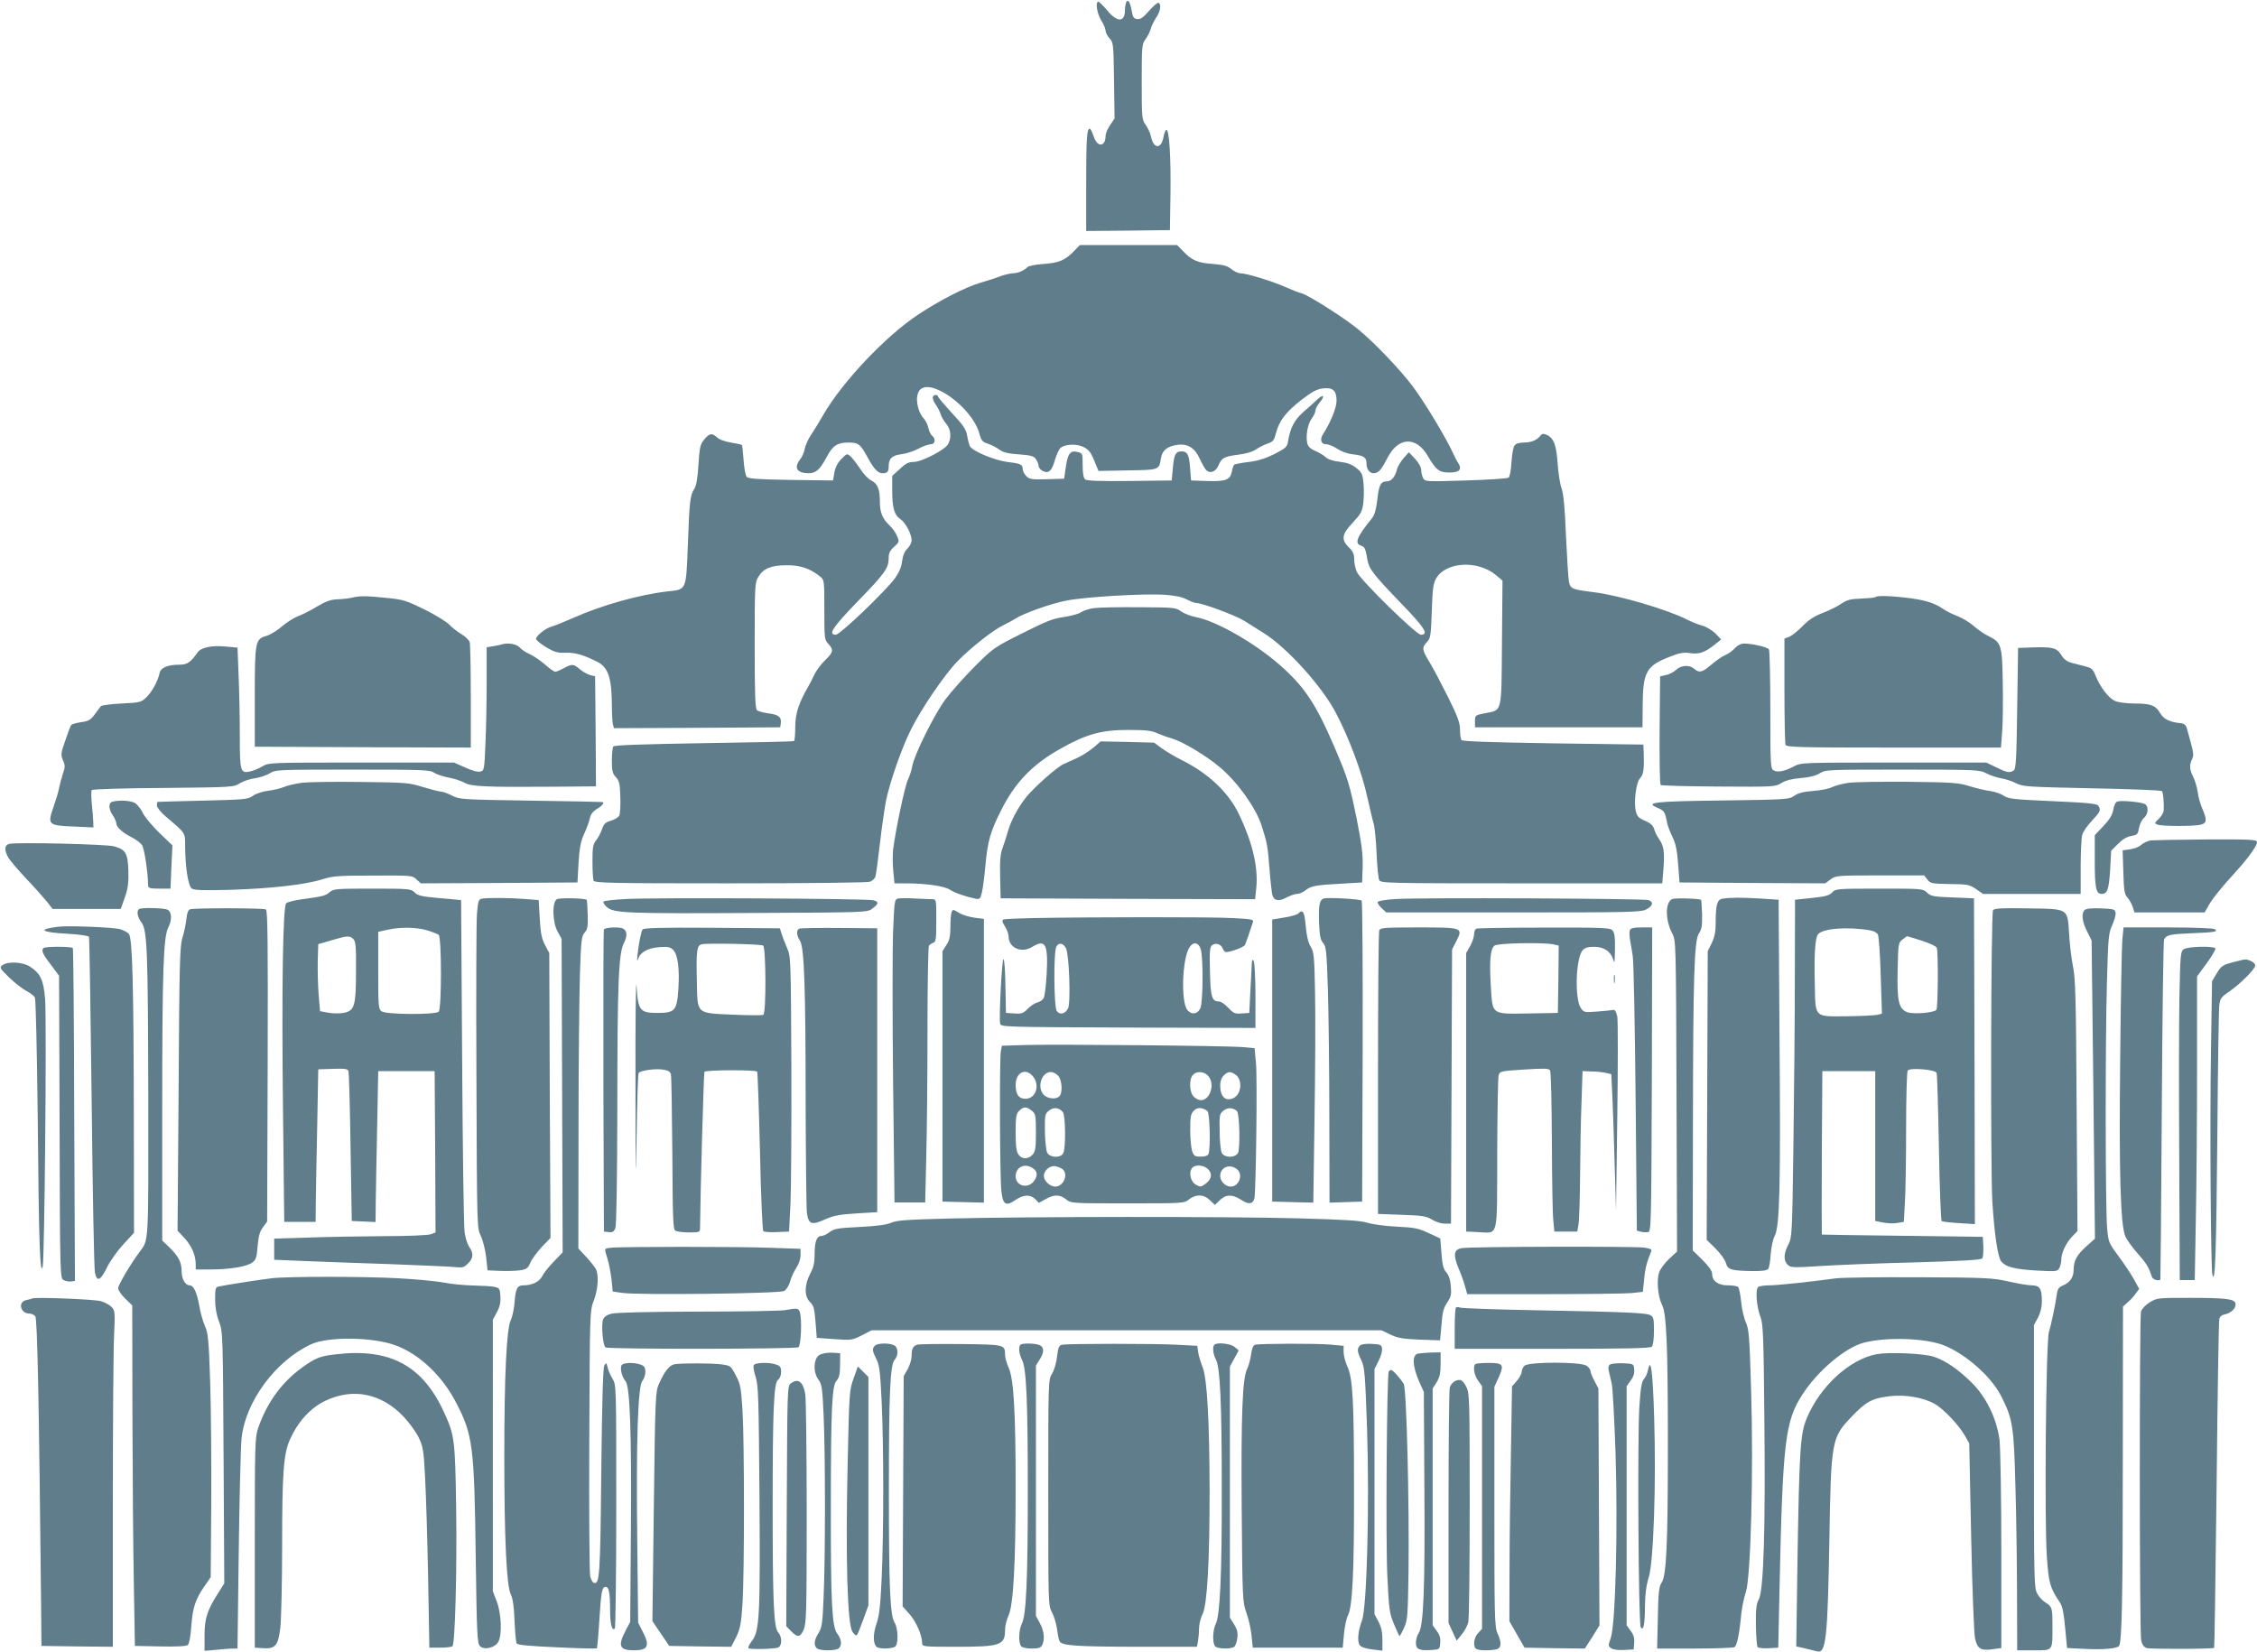 <?xml version="1.0" standalone="no"?>
<!DOCTYPE svg PUBLIC "-//W3C//DTD SVG 20010904//EN"
 "http://www.w3.org/TR/2001/REC-SVG-20010904/DTD/svg10.dtd">
<svg version="1.0" xmlns="http://www.w3.org/2000/svg"
 width="1280pt" height="937pt" viewBox="0 0 1280 937"
 preserveAspectRatio="xMidYMid meet">
<g transform="translate(0,937) scale(0.1,-0.1)"
fill="#607d8b" stroke="none">
<path d="M6386 9355 c-3 -9 -6 -27 -6 -40 0 -72 -42 -74 -100 -5 -23 28 -46
50 -51 50 -18 0 -8 -66 16 -105 14 -22 25 -49 25 -59 0 -11 10 -30 23 -44 21
-23 22 -31 25 -239 l3 -215 -25 -37 c-14 -20 -26 -48 -26 -62 -1 -64 -48 -66
-68 -1 -8 23 -17 42 -22 42 -16 0 -20 -53 -20 -313 l0 -267 238 2 237 3 3 200
c3 216 -7 371 -23 368 -5 -1 -13 -18 -16 -38 -12 -71 -56 -72 -71 -1 -4 20
-18 50 -30 67 -22 30 -23 38 -23 244 0 204 1 215 22 243 12 17 25 43 29 58 4
16 18 45 31 64 24 36 30 74 14 84 -5 4 -29 -17 -54 -45 -34 -39 -50 -50 -68
-47 -19 2 -25 11 -31 47 -9 51 -22 70 -32 46z"/>
<path d="M6094 7949 c-52 -55 -88 -70 -175 -76 -44 -3 -86 -11 -92 -18 -21
-21 -55 -35 -84 -35 -15 -1 -46 -8 -68 -16 -22 -9 -74 -26 -116 -38 -85 -25
-231 -100 -353 -181 -183 -121 -430 -382 -537 -568 -23 -40 -54 -91 -70 -114
-15 -23 -31 -58 -35 -78 -3 -19 -15 -46 -25 -59 -39 -49 -20 -80 48 -80 41 0
63 21 102 93 33 63 60 81 121 81 59 0 68 -7 112 -87 40 -74 65 -95 100 -85 13
3 18 14 18 36 0 46 18 63 73 70 26 3 69 17 95 31 26 14 57 25 69 25 27 0 32
30 9 49 -8 7 -18 27 -21 44 -4 18 -15 41 -25 52 -39 43 -52 124 -26 160 57 78
296 -92 339 -240 12 -44 18 -52 51 -62 20 -7 49 -22 65 -34 21 -15 49 -22 110
-26 68 -5 84 -10 96 -27 8 -11 15 -29 15 -38 0 -10 11 -23 25 -30 34 -15 50 1
69 67 9 29 22 58 31 65 25 21 89 24 127 6 35 -17 45 -30 72 -99 l16 -38 165 3
c182 3 178 2 189 69 7 45 36 68 94 76 59 8 99 -18 127 -81 13 -28 30 -58 38
-65 23 -18 53 -5 67 29 18 43 32 51 112 61 47 6 83 17 101 30 16 11 45 26 65
33 33 11 38 18 49 62 18 68 56 118 145 187 60 46 86 60 121 64 56 7 77 -12 77
-70 0 -40 -34 -123 -76 -188 -21 -33 -12 -59 19 -59 13 0 41 -12 62 -26 23
-15 58 -28 89 -31 62 -7 76 -17 76 -54 0 -35 23 -59 50 -52 23 6 35 22 72 92
61 114 161 116 226 4 46 -79 64 -93 122 -93 57 0 73 17 50 54 -8 11 -20 35
-27 51 -42 92 -162 291 -229 381 -75 100 -219 250 -311 326 -82 67 -285 196
-323 205 -14 3 -54 19 -90 35 -74 33 -221 78 -255 78 -13 0 -36 11 -52 24 -22
18 -44 24 -104 29 -87 6 -119 20 -168 71 l-35 36 -276 0 -276 0 -30 -31z"/>
<path d="M5290 7114 c0 -9 8 -28 19 -42 10 -15 22 -38 26 -52 4 -14 18 -38 31
-53 27 -32 31 -78 11 -116 -17 -32 -150 -101 -196 -101 -28 0 -46 -9 -78 -40
l-43 -39 0 -84 c0 -97 12 -139 46 -161 29 -19 64 -85 64 -120 0 -14 -11 -35
-24 -48 -16 -15 -26 -39 -30 -72 -4 -32 -17 -63 -40 -95 -55 -75 -312 -321
-336 -321 -46 0 -18 42 124 189 154 158 176 189 176 246 0 28 7 43 31 64 30
27 30 29 16 62 -8 19 -27 45 -42 59 -40 37 -55 73 -55 134 0 71 -12 102 -49
121 -17 8 -46 39 -64 68 -19 28 -43 60 -54 69 -19 17 -21 16 -51 -15 -22 -22
-35 -48 -40 -78 l-8 -44 -239 3 c-191 3 -242 7 -251 18 -6 8 -14 50 -17 95 -3
44 -7 83 -10 85 -2 3 -30 9 -62 14 -37 6 -67 18 -82 32 -27 25 -43 20 -77 -25
-15 -20 -20 -49 -25 -135 -5 -75 -12 -117 -23 -134 -24 -36 -28 -68 -37 -317
-10 -261 -7 -254 -113 -265 -160 -18 -375 -78 -538 -151 -52 -23 -107 -45
-122 -49 -31 -7 -88 -52 -88 -70 0 -6 25 -27 56 -46 49 -29 65 -34 113 -32 53
2 105 -14 181 -53 59 -31 79 -90 80 -240 0 -49 3 -100 6 -113 l6 -22 472 2
471 3 3 23 c5 35 -13 49 -70 56 -29 4 -58 12 -65 18 -10 8 -13 90 -13 367 0
335 1 358 20 388 29 49 73 67 160 67 78 1 134 -18 190 -63 25 -20 25 -21 25
-190 0 -162 1 -170 23 -193 31 -34 28 -48 -19 -93 -23 -22 -49 -58 -60 -80
-10 -22 -25 -51 -33 -65 -55 -94 -76 -157 -76 -233 0 -42 -3 -78 -7 -80 -5 -3
-235 -8 -513 -12 -353 -6 -507 -11 -512 -19 -4 -6 -8 -42 -8 -80 0 -59 4 -74
23 -94 19 -20 23 -37 25 -112 2 -49 -1 -96 -6 -106 -6 -10 -27 -23 -48 -29
-30 -8 -39 -17 -50 -48 -7 -21 -22 -50 -34 -64 -17 -22 -20 -40 -20 -119 0
-51 3 -99 6 -108 6 -14 83 -16 774 -16 446 0 779 4 793 9 13 5 27 17 31 27 4
9 15 94 26 188 11 94 27 206 36 250 21 102 90 300 142 402 58 116 190 309 259
380 75 78 206 181 263 208 25 12 56 29 70 38 46 30 204 86 290 102 106 21 436
40 551 33 60 -4 100 -12 128 -26 22 -12 47 -21 55 -21 35 0 227 -72 274 -102
28 -18 77 -49 108 -68 131 -81 329 -300 409 -451 77 -147 149 -339 180 -483
14 -61 29 -127 35 -146 6 -19 14 -96 17 -170 3 -74 10 -143 15 -152 8 -17 57
-18 807 -18 l798 0 7 85 c7 96 2 127 -26 168 -11 15 -23 40 -27 55 -4 16 -19
32 -37 40 -52 23 -58 28 -66 58 -14 47 0 166 23 190 20 21 24 52 21 140 l-2
51 -512 7 c-371 6 -515 11 -520 19 -4 7 -8 33 -8 59 0 39 -13 74 -68 185 -38
76 -85 165 -105 198 -43 70 -44 81 -15 113 21 21 23 36 28 175 4 128 8 157 25
187 55 94 235 104 338 19 l38 -32 -3 -353 c-3 -404 2 -380 -95 -399 -57 -11
-58 -12 -58 -46 l0 -34 475 0 475 0 1 120 c1 193 20 228 151 279 57 23 80 27
116 22 52 -8 85 3 139 46 l39 31 -32 34 c-19 18 -51 38 -73 44 -23 6 -61 21
-86 34 -115 58 -385 138 -530 156 -126 16 -133 19 -142 59 -4 19 -11 136 -17
260 -6 156 -14 238 -24 267 -9 23 -19 86 -23 140 -7 108 -22 148 -61 166 -21
9 -27 8 -37 -4 -18 -25 -52 -39 -94 -39 -24 0 -45 -6 -52 -16 -8 -8 -15 -51
-18 -94 -2 -44 -10 -84 -16 -89 -6 -5 -115 -12 -243 -16 -226 -7 -231 -7 -242
13 -6 12 -11 32 -11 46 0 16 -14 41 -35 64 l-35 37 -31 -35 c-16 -19 -32 -46
-36 -60 -9 -42 -32 -70 -57 -70 -35 0 -46 -20 -55 -105 -7 -55 -15 -85 -30
-104 -87 -107 -101 -143 -62 -156 21 -6 25 -16 36 -80 9 -51 31 -81 192 -248
133 -137 158 -177 111 -177 -26 0 -340 307 -363 356 -8 18 -15 50 -15 71 0 31
-7 46 -30 68 -45 44 -41 75 22 141 44 47 53 62 59 107 4 29 5 79 2 113 -5 55
-9 64 -41 90 -26 20 -52 30 -95 35 -37 4 -66 14 -80 27 -12 11 -39 27 -59 35
-26 11 -39 24 -44 42 -10 42 2 111 25 141 11 15 21 35 21 45 0 9 11 31 25 47
33 40 19 49 -19 12 -17 -16 -52 -48 -78 -70 -47 -42 -71 -88 -83 -162 -5 -33
-12 -39 -77 -73 -50 -25 -94 -39 -145 -45 -41 -5 -78 -12 -83 -15 -4 -3 -11
-21 -14 -40 -9 -47 -35 -57 -145 -53 l-86 3 -6 73 c-5 73 -15 92 -49 92 -32 0
-42 -18 -48 -91 l-7 -74 -239 -3 c-167 -2 -243 1 -252 9 -9 8 -14 34 -14 80 0
66 -1 69 -27 75 -42 11 -57 -6 -68 -82 l-10 -69 -97 -3 c-87 -2 -99 -1 -118
18 -11 11 -20 29 -20 39 0 27 -11 32 -88 41 -73 10 -197 61 -211 89 -5 9 -12
36 -16 60 -6 36 -21 58 -86 128 -43 47 -79 89 -79 94 0 5 -7 9 -15 9 -8 0 -15
-7 -15 -16z"/>
<path d="M1995 5980 c-16 -4 -52 -8 -79 -9 -39 -1 -65 -10 -118 -41 -37 -23
-86 -47 -108 -55 -22 -8 -63 -34 -90 -57 -27 -24 -67 -48 -87 -54 -66 -18 -68
-31 -68 -349 l0 -280 613 -3 612 -2 0 287 c0 159 -3 298 -6 310 -3 12 -25 33
-48 47 -22 13 -54 38 -70 55 -16 16 -79 55 -140 85 -102 50 -120 56 -215 65
-114 12 -152 12 -196 1z"/>
<path d="M10637 5984 c-3 -4 -39 -7 -80 -9 -61 -2 -80 -6 -113 -28 -21 -15
-69 -39 -106 -53 -49 -19 -80 -39 -114 -74 -26 -27 -60 -54 -75 -61 l-29 -11
0 -293 c0 -162 3 -300 6 -309 6 -14 69 -16 614 -16 l608 0 7 93 c4 50 5 176 3
279 -3 211 -8 225 -84 262 -21 10 -58 35 -81 56 -23 20 -64 45 -90 55 -27 10
-59 26 -73 35 -56 38 -98 53 -189 66 -102 14 -194 18 -204 8z"/>
<path d="M6205 5921 c-27 -3 -61 -14 -75 -24 -14 -9 -58 -21 -99 -27 -60 -8
-101 -25 -234 -92 -158 -79 -164 -83 -268 -187 -58 -58 -133 -142 -166 -186
-64 -85 -180 -320 -190 -383 -3 -20 -14 -53 -23 -72 -18 -34 -72 -294 -85
-399 -3 -29 -3 -84 1 -122 l7 -69 71 0 c113 -1 213 -16 243 -36 27 -18 88 -39
145 -51 24 -5 28 -1 36 33 6 22 15 93 21 160 12 132 28 189 89 309 78 156 176
258 330 345 153 87 237 110 392 110 99 0 132 -4 164 -19 23 -10 59 -23 81 -29
62 -18 193 -96 275 -165 99 -84 201 -227 234 -327 33 -103 35 -113 46 -253 5
-67 13 -132 16 -144 9 -32 37 -37 81 -13 21 11 47 20 59 20 12 0 33 9 47 20
32 25 54 30 202 38 l120 7 3 88 c2 70 -5 126 -33 268 -41 202 -50 232 -128
414 -105 245 -171 343 -312 466 -142 124 -360 248 -473 269 -28 5 -66 20 -83
32 -29 22 -39 23 -237 24 -114 1 -229 -1 -257 -5z"/>
<path d="M2845 5715 c-5 -2 -27 -6 -47 -10 l-38 -6 0 -198 c0 -109 -3 -266 -7
-350 -6 -147 -7 -152 -29 -157 -14 -4 -47 5 -86 23 l-63 28 -525 0 c-519 0
-525 0 -561 -21 -20 -12 -51 -25 -68 -29 -58 -13 -61 -3 -61 204 0 102 -3 256
-7 342 l-6 156 -66 6 c-81 8 -141 -5 -161 -34 -39 -56 -58 -69 -103 -69 -66 0
-106 -17 -112 -48 -9 -44 -44 -108 -76 -138 -28 -27 -36 -29 -139 -34 -60 -3
-113 -10 -118 -15 -4 -6 -20 -27 -35 -47 -24 -32 -35 -38 -77 -44 -28 -4 -53
-11 -57 -17 -4 -6 -19 -46 -33 -88 -25 -71 -26 -80 -13 -111 13 -29 13 -39 -1
-78 -8 -25 -17 -61 -21 -80 -3 -19 -18 -68 -32 -108 -35 -100 -30 -104 117
-110 l110 -5 -1 29 c0 16 -4 62 -8 102 -4 40 -4 76 -1 81 3 5 185 11 405 12
394 4 400 4 436 27 20 12 58 25 85 28 27 4 65 16 84 28 34 21 44 21 470 21
402 0 438 -1 463 -18 15 -10 53 -22 85 -28 31 -6 71 -19 87 -29 36 -21 127
-25 498 -22 l247 2 -2 312 -3 312 -28 7 c-15 4 -41 19 -58 33 -37 31 -44 32
-92 6 -20 -11 -42 -20 -48 -20 -6 0 -32 18 -57 40 -25 22 -64 49 -86 59 -23
10 -50 28 -60 40 -18 19 -67 27 -101 16z"/>
<path d="M9839 5694 c-13 -15 -38 -33 -56 -40 -17 -7 -52 -32 -78 -54 -51 -44
-69 -48 -97 -23 -26 23 -74 21 -102 -6 -14 -13 -40 -26 -58 -30 l-33 -7 -3
-304 c-1 -167 1 -307 6 -312 4 -4 152 -8 328 -9 316 -2 321 -2 357 20 25 15
59 24 109 28 49 4 85 13 108 27 34 21 44 21 470 21 423 0 436 -1 475 -21 22
-12 60 -24 83 -28 24 -4 63 -16 85 -28 40 -20 62 -21 431 -29 214 -4 392 -11
397 -16 7 -8 12 -62 10 -110 -1 -12 -13 -33 -28 -47 -25 -24 -26 -26 -7 -33
25 -10 211 -10 247 0 33 9 34 28 7 90 -11 25 -23 67 -26 94 -4 26 -15 65 -25
85 -22 43 -24 67 -7 103 11 25 10 32 -30 175 -5 17 -15 26 -32 28 -65 6 -99
23 -119 57 -26 45 -54 55 -147 55 -41 0 -90 6 -108 14 -37 15 -85 78 -112 145
-13 34 -22 42 -55 51 -21 5 -57 15 -78 20 -28 7 -46 20 -61 45 -25 41 -51 47
-165 43 l-80 -3 -5 -343 c-4 -290 -7 -344 -20 -352 -23 -15 -39 -12 -99 18
l-56 27 -525 0 c-513 0 -526 0 -565 -21 -55 -29 -92 -36 -115 -24 -19 10 -20
22 -20 343 0 183 -4 338 -8 344 -8 13 -94 33 -142 33 -16 0 -36 -10 -51 -26z"/>
<path d="M6200 5129 c-24 -20 -66 -47 -94 -59 -28 -13 -62 -28 -75 -34 -39
-18 -168 -133 -212 -188 -48 -61 -86 -133 -104 -197 -7 -25 -20 -66 -29 -90
-13 -33 -16 -72 -14 -165 l3 -121 721 -3 722 -2 7 67 c11 116 -23 258 -99 416
-60 124 -173 231 -326 307 -36 18 -85 47 -110 65 l-45 33 -152 4 -151 3 -42
-36z"/>
<path d="M1710 4930 c-36 -5 -81 -15 -101 -24 -20 -8 -60 -18 -90 -21 -30 -4
-67 -16 -84 -28 -28 -21 -45 -22 -285 -28 -140 -3 -256 -7 -257 -7 -2 -1 -3
-11 -3 -21 0 -11 22 -38 51 -63 114 -97 109 -88 109 -170 1 -116 17 -221 37
-237 14 -10 58 -12 213 -8 233 7 429 29 525 59 63 20 93 22 292 22 217 1 222
1 245 -22 l25 -22 444 2 444 3 6 111 c6 88 12 122 32 165 14 30 28 69 32 87 5
24 17 40 41 54 28 17 42 34 32 39 -2 1 -185 5 -408 8 -392 6 -406 7 -447 29
-23 12 -51 22 -61 22 -10 0 -56 12 -103 26 -80 25 -96 26 -354 29 -148 2 -299
0 -335 -5z"/>
<path d="M10483 4930 c-34 -5 -75 -16 -92 -24 -17 -9 -65 -19 -108 -22 -57 -4
-86 -12 -108 -28 -29 -20 -41 -21 -407 -26 -394 -5 -443 -11 -365 -43 35 -15
40 -22 52 -86 4 -18 18 -54 31 -80 17 -35 25 -72 31 -151 l8 -105 413 -3 413
-2 30 22 c30 22 37 23 281 23 l250 0 19 -24 c18 -22 26 -23 127 -25 101 -1
111 -3 148 -28 l40 -28 277 0 277 0 0 153 c0 83 4 166 9 182 4 17 29 53 55 80
48 52 52 61 36 85 -7 12 -58 17 -258 26 -224 10 -252 13 -278 31 -16 11 -51
23 -79 27 -27 3 -79 16 -115 27 -59 19 -92 22 -345 25 -154 1 -308 -1 -342 -6z"/>
<path d="M638 4823 c-24 -6 -23 -41 2 -78 11 -16 20 -37 20 -46 0 -20 35 -52
87 -78 24 -12 50 -32 59 -45 13 -21 33 -153 34 -228 0 -15 10 -18 64 -18 l63
0 5 123 6 122 -73 70 c-40 39 -82 89 -94 112 -11 23 -31 49 -43 57 -21 15 -90
20 -130 9z"/>
<path d="M12008 4824 c-10 -3 -19 -21 -23 -46 -6 -31 -20 -55 -56 -93 l-49
-52 0 -147 c0 -152 7 -186 39 -186 32 0 41 24 48 136 l6 109 39 39 c26 26 51
41 76 45 34 6 37 10 43 46 4 21 16 46 28 56 23 19 28 61 8 77 -14 12 -132 24
-159 16z"/>
<path d="M12195 4603 c-16 -3 -40 -14 -52 -25 -11 -11 -40 -22 -63 -25 l-42
-6 4 -122 c3 -106 6 -126 23 -145 11 -12 24 -36 30 -53 l10 -32 199 0 199 0
20 35 c23 42 71 102 155 194 73 80 122 148 122 170 0 14 -32 16 -287 15 -159
-1 -301 -4 -318 -6z"/>
<path d="M53 4584 c-29 -7 -30 -37 -4 -81 11 -17 57 -71 103 -120 46 -48 97
-106 115 -128 l31 -40 194 0 193 0 23 65 c18 52 22 83 20 151 -3 100 -15 120
-81 139 -42 12 -549 24 -594 14z"/>
<path d="M1871 4311 c-25 -22 -39 -25 -156 -41 -44 -6 -85 -16 -92 -23 -19
-20 -26 -489 -18 -1179 l7 -628 89 0 89 0 1 113 c1 61 4 256 8 432 l6 320 83
3 c65 2 83 0 88 -12 3 -8 9 -203 12 -433 l7 -418 68 -3 67 -3 1 113 c1 62 4
255 8 428 l6 315 160 0 160 0 3 -458 2 -457 -26 -10 c-14 -6 -132 -11 -262
-11 -130 -1 -325 -4 -432 -8 l-195 -6 0 -60 0 -60 170 -7 c94 -4 316 -12 495
-18 179 -7 344 -14 367 -17 35 -4 46 -1 67 21 31 30 33 58 7 94 -10 15 -22 52
-26 82 -5 30 -11 467 -14 970 l-6 915 -121 11 c-102 9 -124 14 -142 32 -21 21
-30 22 -240 22 -202 0 -221 -1 -241 -19z m550 -217 c30 -9 60 -21 67 -26 17
-15 17 -419 0 -436 -18 -18 -298 -17 -324 2 -18 13 -19 28 -19 233 l0 218 50
11 c73 17 163 16 226 -2z m-417 -50 c13 -13 16 -43 15 -177 0 -201 -8 -228
-66 -241 -24 -5 -62 -5 -90 0 l-48 9 -8 95 c-4 52 -6 138 -5 190 l3 95 75 22
c91 27 104 27 124 7z"/>
<path d="M10391 4309 c-16 -18 -39 -24 -116 -32 l-95 -10 -1 -426 c0 -234 -4
-665 -8 -957 -7 -519 -8 -531 -29 -573 -27 -51 -28 -92 -3 -115 17 -16 33 -16
177 -7 88 6 330 16 539 21 273 8 382 14 387 23 5 7 7 37 6 67 l-3 55 -455 6
c-250 3 -456 6 -458 7 -1 1 -1 210 0 465 l3 462 150 0 150 0 0 -425 0 -425 46
-9 c25 -5 62 -6 81 -2 l35 6 6 107 c4 58 7 248 7 422 0 174 4 322 9 329 11 18
157 6 164 -13 3 -6 9 -197 13 -424 4 -226 11 -414 16 -417 4 -3 49 -8 98 -11
l90 -6 -2 924 -3 924 -122 5 c-108 4 -124 7 -145 28 -24 22 -29 22 -271 22
-239 0 -247 -1 -266 -21z m217 -216 c18 -3 37 -13 42 -23 5 -10 13 -115 16
-234 l7 -215 -27 -7 c-15 -3 -92 -7 -171 -8 -190 -1 -179 -13 -183 192 -4 159
2 246 17 271 22 35 168 47 299 24z m290 -58 c45 -14 83 -32 86 -41 9 -23 7
-337 -2 -351 -11 -17 -131 -27 -165 -14 -49 19 -59 62 -55 238 3 149 4 156 27
174 13 10 25 19 27 19 1 0 39 -11 82 -25z"/>
<path d="M2733 4273 c-19 -4 -22 -13 -28 -86 -4 -45 -5 -464 -3 -932 3 -849 3
-850 25 -895 12 -25 25 -79 30 -120 l8 -75 70 -3 c39 -2 89 0 113 3 38 6 46
11 59 42 8 20 37 59 64 89 l51 53 -4 808 -3 808 -24 45 c-19 36 -25 66 -30
150 l-6 105 -75 6 c-86 7 -215 8 -247 2z"/>
<path d="M3158 4270 c-28 -17 -25 -133 5 -185 l22 -40 3 -889 3 -889 -49 -51
c-28 -28 -57 -65 -66 -82 -16 -33 -57 -54 -107 -54 -36 0 -45 -18 -51 -100 -3
-36 -13 -80 -21 -97 -24 -46 -37 -310 -37 -773 0 -472 13 -737 37 -783 11 -22
18 -68 21 -149 3 -64 8 -122 12 -129 6 -9 71 -15 229 -22 122 -6 223 -8 226
-6 2 3 9 75 14 160 10 161 15 189 36 189 18 0 25 -33 25 -130 0 -83 11 -123
27 -106 4 4 8 317 8 694 0 682 0 687 -21 722 -12 19 -25 48 -28 65 -7 28 -8
28 -19 10 -7 -14 -13 -202 -17 -605 -6 -593 -9 -639 -43 -627 -6 2 -15 18 -20
36 -4 18 -7 365 -5 770 3 735 3 736 26 796 24 64 29 143 11 178 -7 12 -31 43
-55 69 l-44 47 1 673 c0 370 4 768 8 885 6 190 9 214 27 234 16 18 19 34 17
101 -1 45 -4 82 -5 84 -10 10 -155 13 -170 4z"/>
<path d="M3548 4271 c-64 -3 -120 -10 -125 -14 -4 -5 4 -19 19 -32 40 -34 109
-37 835 -33 630 3 642 3 669 24 38 28 40 40 7 48 -37 10 -1253 16 -1405 7z"/>
<path d="M5094 4274 c-21 -5 -22 -13 -29 -187 -4 -99 -4 -486 0 -859 l8 -678
87 0 87 0 6 257 c4 141 7 466 7 722 0 256 4 471 8 477 4 6 15 13 25 17 15 6
17 21 17 127 0 119 0 120 -23 120 -13 0 -57 2 -98 4 -41 3 -84 2 -95 0z"/>
<path d="M7508 4274 c-25 -7 -31 -39 -27 -143 3 -70 8 -93 23 -110 17 -19 20
-46 27 -269 4 -136 8 -462 8 -725 l1 -478 93 3 92 3 3 849 c1 468 -1 853 -6
858 -9 9 -190 19 -214 12z"/>
<path d="M7916 4271 c-56 -3 -101 -11 -103 -17 -2 -5 8 -21 23 -35 l26 -24
721 0 c673 0 724 1 755 18 37 20 41 42 10 52 -28 9 -1292 15 -1432 6z"/>
<path d="M9484 4271 c-41 -18 -41 -117 0 -196 21 -40 21 -48 24 -921 l3 -882
-45 -42 c-25 -24 -51 -58 -57 -78 -15 -45 -6 -139 17 -183 25 -48 33 -230 33
-789 0 -564 -8 -744 -35 -785 -16 -25 -19 -53 -22 -202 l-4 -173 213 0 c118 0
220 4 226 8 14 9 28 77 38 187 4 39 16 95 26 125 28 81 44 680 30 1145 -9 304
-12 345 -30 385 -11 25 -23 79 -27 120 -4 41 -12 78 -18 82 -6 4 -32 8 -58 8
-55 0 -88 25 -88 65 0 16 -18 42 -55 79 l-55 54 1 694 c1 854 7 1064 34 1104
16 23 19 44 18 108 -2 43 -4 80 -5 82 -9 8 -146 12 -164 5z"/>
<path d="M9769 4273 c-31 -5 -39 -34 -39 -143 0 -47 -7 -78 -23 -110 l-22 -45
-3 -818 -3 -819 50 -49 c28 -28 54 -64 59 -82 10 -38 29 -44 148 -46 55 -1 85
3 92 12 5 6 12 44 14 83 3 40 13 86 23 105 28 53 34 278 27 1135 l-5 771 -105
7 c-108 6 -167 6 -213 -1z"/>
<path d="M787 4213 c-13 -13 -7 -44 14 -73 34 -45 38 -142 40 -995 1 -841 3
-805 -49 -875 -49 -65 -122 -188 -122 -206 0 -11 18 -38 40 -59 l40 -39 1
-611 c1 -335 4 -770 8 -965 l6 -355 144 -3 c92 -2 148 1 156 8 8 7 16 48 20
108 8 105 23 152 77 229 l33 48 3 415 c1 228 -1 539 -6 690 -8 245 -12 280
-30 320 -11 25 -26 77 -32 115 -13 74 -32 115 -54 115 -25 0 -46 36 -46 79 0
52 -17 85 -69 136 l-41 39 0 756 c0 777 7 965 34 1019 22 42 21 88 -3 101 -22
11 -154 14 -164 3z"/>
<path d="M1079 4213 c-12 -3 -18 -20 -22 -56 -3 -29 -13 -77 -23 -107 -14 -49
-17 -147 -21 -858 l-6 -802 41 -44 c40 -44 62 -96 62 -148 l0 -28 83 0 c108 0
206 16 237 39 22 16 26 28 31 93 5 57 12 83 30 107 l24 33 3 881 c2 704 0 882
-10 889 -13 8 -399 9 -429 1z"/>
<path d="M11303 4208 c-12 -19 -15 -1462 -4 -1653 12 -188 31 -316 51 -340 26
-31 73 -43 197 -51 116 -6 121 -6 132 14 6 11 11 32 11 47 0 38 27 96 62 132
l30 31 -5 714 c-3 594 -7 725 -20 783 -8 39 -18 118 -22 178 -10 159 1 151
-233 155 -148 3 -192 0 -199 -10z"/>
<path d="M11822 4208 c-19 -19 -14 -64 14 -120 l26 -52 10 -845 9 -846 -50
-45 c-53 -48 -71 -81 -71 -133 0 -41 -21 -71 -59 -87 -24 -10 -32 -20 -36 -49
-8 -59 -32 -173 -45 -216 -17 -55 -26 -1065 -12 -1271 11 -156 17 -177 76
-266 13 -19 21 -62 28 -141 l11 -114 102 -5 c97 -5 178 1 192 16 17 16 22 276
22 1069 l1 857 26 23 c14 12 35 34 46 50 l20 27 -32 58 c-18 31 -57 90 -88
131 -53 72 -55 77 -62 155 -10 111 -11 1059 -1 1396 7 255 9 278 30 323 12 27
21 58 19 70 -3 20 -10 22 -83 25 -54 2 -84 -1 -93 -10z"/>
<path d="M5396 4194 c-3 -9 -6 -46 -6 -82 0 -52 -5 -75 -23 -102 l-22 -35 0
-710 0 -710 118 -3 117 -3 0 805 0 804 -52 7 c-29 4 -68 15 -86 26 -40 23 -38
23 -46 3z"/>
<path d="M7363 4189 c-7 -7 -42 -17 -80 -23 l-68 -11 0 -800 0 -800 116 -3
117 -3 7 478 c4 263 6 582 3 709 -4 211 -6 234 -25 265 -14 23 -23 61 -28 117
-7 81 -16 97 -42 71z"/>
<path d="M5855 4163 c-82 -2 -156 -5 -163 -8 -11 -4 -9 -13 7 -39 12 -18 21
-44 21 -57 0 -65 73 -97 133 -60 76 47 92 17 83 -153 -4 -65 -11 -127 -17
-137 -5 -10 -22 -22 -37 -25 -15 -4 -39 -20 -54 -36 -24 -25 -34 -29 -75 -26
l-48 3 -3 153 c-1 83 -6 152 -11 152 -9 0 -26 -330 -19 -365 3 -20 18 -20 726
-23 l722 -2 0 182 c0 101 -5 190 -10 198 -7 11 -10 7 -11 -20 -1 -19 -4 -89
-8 -155 l-6 -120 -43 -3 c-39 -3 -47 1 -76 32 -18 20 -42 36 -53 36 -40 0 -48
25 -51 170 -3 113 -1 138 12 149 19 16 53 6 61 -20 4 -10 12 -19 18 -19 29 1
102 28 108 41 5 12 31 86 45 130 5 14 -11 17 -117 22 -114 7 -799 6 -1134 0z
m191 -173 c18 -39 27 -310 11 -340 -16 -31 -47 -38 -64 -14 -16 23 -19 335 -2
365 13 26 41 20 55 -11z m763 -1 c16 -45 14 -307 -2 -339 -16 -32 -48 -37 -72
-10 -39 43 -31 294 11 357 21 33 50 29 63 -8z"/>
<path d="M330 4114 c-121 -15 -98 -32 54 -40 71 -4 119 -12 121 -18 2 -6 9
-427 15 -936 5 -509 14 -943 18 -965 11 -58 31 -50 68 25 17 36 59 95 93 132
l61 66 -1 644 c-1 755 -8 1028 -28 1051 -7 9 -30 21 -50 27 -39 11 -294 21
-351 14z"/>
<path d="M3425 4098 c-3 -7 -4 -395 -3 -863 l3 -850 27 -3 c22 -3 30 2 38 23
6 16 10 264 11 663 0 726 7 897 38 955 19 38 18 65 -3 79 -19 13 -106 9 -111
-4z"/>
<path d="M3644 4098 c-9 -14 -22 -82 -29 -148 -3 -29 -2 -36 3 -21 12 40 55
64 121 69 49 4 62 1 79 -16 26 -26 37 -107 29 -225 -8 -119 -20 -132 -117
-132 -101 0 -111 12 -120 152 -4 59 -7 -193 -6 -562 0 -528 2 -593 6 -303 3
201 8 369 12 373 14 14 93 25 135 19 33 -5 44 -11 48 -28 3 -11 6 -214 8 -449
2 -367 4 -429 17 -437 8 -5 43 -10 78 -10 58 0 62 2 62 23 2 216 21 881 25
888 8 11 292 12 299 1 3 -5 10 -208 16 -452 5 -244 14 -448 19 -453 4 -4 39
-7 77 -5 l69 3 8 160 c4 88 6 439 5 780 -3 611 -3 621 -25 670 -12 28 -26 64
-31 80 l-9 30 -386 3 c-296 2 -387 -1 -393 -10z m684 -91 c16 -11 18 -382 1
-393 -6 -3 -82 -3 -170 1 -215 10 -203 -1 -207 195 -4 168 0 196 26 204 28 8
336 2 350 -7z"/>
<path d="M4533 4103 c-18 -7 -16 -39 4 -69 24 -37 32 -261 32 -929 1 -308 4
-584 7 -612 9 -68 26 -74 105 -38 48 21 81 27 177 33 l117 7 0 805 0 805 -215
2 c-118 1 -221 -1 -227 -4z"/>
<path d="M7822 4093 c-4 -10 -7 -376 -7 -813 l0 -795 135 -5 c117 -4 140 -8
171 -27 20 -13 52 -23 72 -23 l36 0 3 778 3 777 24 47 c39 77 37 78 -216 78
-194 0 -214 -2 -221 -17z"/>
<path d="M8373 4103 c-7 -2 -13 -17 -13 -31 0 -15 -10 -45 -22 -67 l-23 -40 0
-790 0 -790 67 -3 c118 -5 108 -46 109 441 1 232 4 433 8 447 7 25 9 25 145
34 114 7 139 7 147 -5 5 -8 9 -187 10 -399 1 -212 4 -414 8 -450 l6 -65 65 0
65 0 7 40 c4 22 8 146 9 275 1 129 4 316 8 415 l6 180 50 -2 c28 0 64 -4 82
-8 l31 -7 6 -121 c3 -67 9 -241 13 -387 l8 -265 7 530 c4 292 4 548 0 570 -6
27 -13 39 -23 37 -8 -2 -48 -6 -90 -9 -74 -6 -77 -5 -94 20 -36 55 -28 285 11
328 12 14 31 19 64 19 57 0 95 -26 109 -73 7 -26 9 -14 10 60 1 71 -3 95 -15
107 -13 14 -62 16 -387 15 -205 0 -378 -3 -384 -6z m436 -89 l31 -7 -2 -191
-3 -191 -167 -3 c-212 -3 -203 -10 -213 152 -9 148 -3 215 21 233 19 14 271
19 333 7z"/>
<path d="M9244 4095 c-4 -8 -3 -32 0 -53 4 -20 11 -64 16 -97 5 -33 12 -396
16 -808 l7 -747 23 -6 c12 -3 31 -4 41 -2 17 3 18 39 21 866 l2 862 -60 0
c-45 0 -62 -4 -66 -15z"/>
<path d="M12036 4038 c-3 -40 -9 -347 -12 -683 -7 -640 2 -932 29 -996 8 -20
39 -63 69 -97 50 -56 64 -78 82 -134 4 -15 40 -26 48 -15 1 1 5 432 8 957 3
525 9 963 13 972 13 25 33 30 157 35 131 5 152 9 130 23 -8 6 -128 10 -266 10
l-251 0 -7 -72z"/>
<path d="M247 3993 c-14 -13 -6 -33 41 -94 l47 -63 3 -858 c2 -850 3 -858 23
-868 11 -6 30 -10 42 -8 l22 3 -4 940 c-1 517 -5 943 -8 948 -5 9 -157 10
-166 0z"/>
<path d="M12384 3986 c-18 -13 -19 -32 -24 -273 -3 -142 -3 -561 -1 -930 l3
-673 43 0 42 0 6 338 c4 185 7 573 7 860 l0 524 55 75 c30 41 52 79 49 84 -9
15 -158 11 -180 -5z"/>
<path d="M12662 3912 c-57 -15 -65 -21 -90 -62 l-27 -45 -6 -390 c-7 -433 -1
-1236 8 -1275 16 -61 22 124 28 785 3 385 8 719 11 743 5 38 11 47 52 75 65
44 152 131 152 151 0 9 -12 21 -26 26 -30 12 -23 12 -102 -8z"/>
<path d="M14 3896 c-18 -14 -16 -17 38 -70 31 -30 75 -64 97 -76 22 -11 44
-28 49 -38 5 -9 12 -318 16 -687 6 -701 13 -894 28 -840 11 39 23 1390 14
1517 -9 109 -25 145 -85 185 -40 27 -126 32 -157 9z"/>
<path d="M9153 3815 c0 -22 2 -30 4 -17 2 12 2 30 0 40 -3 9 -5 -1 -4 -23z"/>
<path d="M5814 3443 l-132 -4 -6 -31 c-8 -40 -6 -715 3 -792 8 -78 25 -90 78
-53 47 32 86 34 114 6 l21 -21 38 21 c48 27 80 27 116 -1 28 -23 32 -23 349
-23 317 0 321 0 349 23 39 30 83 29 118 -5 l28 -27 28 27 c35 34 71 34 121 2
42 -28 66 -25 75 8 9 40 17 680 9 767 l-8 85 -65 6 c-79 8 -1054 17 -1236 12z
m45 -179 c41 -52 14 -126 -44 -126 -37 0 -55 25 -55 78 0 73 58 100 99 48z
m141 6 c23 -23 28 -98 8 -118 -19 -19 -66 -14 -88 8 -41 41 -14 130 40 130 11
0 29 -9 40 -20z m850 0 c43 -43 15 -140 -40 -140 -11 0 -29 9 -40 20 -25 25
-28 101 -4 124 21 22 60 20 84 -4z m157 5 c41 -29 34 -112 -12 -133 -45 -21
-75 8 -75 72 0 23 7 43 20 56 24 24 38 25 67 5z m-1156 -204 c22 -18 24 -26
24 -124 0 -89 -3 -108 -19 -126 -25 -27 -61 -27 -80 1 -12 17 -16 48 -16 125
0 90 3 106 20 123 25 25 41 25 71 1z m177 -9 c15 -20 17 -205 2 -233 -15 -28
-75 -26 -91 3 -6 11 -12 66 -13 120 -1 94 0 101 23 119 26 21 58 18 79 -9z
m820 6 c13 -11 18 -211 6 -242 -4 -11 -19 -16 -44 -16 -34 0 -39 4 -49 31 -6
18 -11 72 -11 120 0 76 3 92 21 110 20 20 48 19 77 -3z m167 0 c15 -13 19
-211 6 -237 -16 -29 -76 -29 -92 0 -6 12 -12 66 -12 121 -2 94 -1 101 22 119
24 19 54 18 76 -3z m-1157 -324 c26 -18 28 -41 7 -71 -34 -48 -105 -31 -105
25 0 53 52 78 98 46z m168 -5 c35 -29 6 -99 -42 -99 -29 0 -64 33 -64 60 0 33
37 63 68 55 15 -4 32 -11 38 -16z m825 0 c26 -26 21 -57 -14 -83 -26 -19 -30
-19 -55 -5 -30 16 -42 70 -21 95 17 21 66 17 90 -7z m168 -4 c32 -31 6 -95
-39 -95 -30 0 -60 30 -60 60 0 52 59 73 99 35z"/>
<path d="M5389 2459 c-244 -6 -303 -10 -335 -24 -27 -12 -83 -19 -180 -24
-124 -6 -144 -10 -169 -29 -15 -12 -36 -22 -46 -22 -27 0 -39 -31 -39 -103 0
-49 -6 -75 -25 -111 -34 -63 -34 -130 -1 -161 20 -19 25 -35 31 -112 l7 -91
99 -7 c96 -7 101 -6 156 21 l56 29 1446 0 1446 0 50 -24 c42 -20 70 -25 166
-29 l116 -4 8 88 c5 71 12 96 32 126 22 32 25 46 21 93 -3 37 -11 62 -25 78
-16 17 -23 41 -28 107 l-7 86 -67 31 c-58 27 -80 31 -181 36 -63 3 -137 13
-165 22 -39 12 -127 18 -395 25 -396 11 -1534 10 -1971 -1z"/>
<path d="M3463 2293 c-38 -5 -37 -1 -18 -61 8 -26 18 -78 23 -117 l7 -70 55
-8 c92 -13 891 -4 917 11 13 7 27 30 34 54 6 23 22 58 35 77 14 21 24 50 24
72 l0 36 -172 6 c-181 7 -849 7 -905 0z"/>
<path d="M8290 2291 c-46 -8 -50 -38 -17 -117 14 -33 30 -78 36 -101 l12 -43
432 0 c238 0 462 3 498 6 l66 7 7 68 c5 61 16 104 40 160 6 13 -2 17 -40 23
-59 8 -987 6 -1034 -3z"/>
<path d="M1540 2120 c-54 -6 -253 -37 -297 -46 -21 -4 -23 -10 -23 -72 0 -45
7 -88 22 -127 22 -59 22 -68 26 -773 l4 -712 -30 -48 c-66 -102 -82 -150 -82
-246 l0 -89 68 6 c37 4 79 7 93 7 l26 0 7 553 c4 303 11 591 16 639 21 208
194 442 395 534 98 45 352 41 480 -7 134 -50 264 -173 342 -325 95 -182 103
-246 111 -881 6 -437 9 -484 24 -499 24 -25 88 -9 105 26 21 41 16 158 -9 225
l-23 60 0 770 0 770 23 43 c17 31 22 56 20 90 -3 43 -5 47 -33 53 -16 4 -70 7
-120 8 -49 1 -126 8 -170 17 -44 8 -159 19 -255 24 -195 11 -635 11 -720 0z"/>
<path d="M10415 2120 c-163 -22 -335 -40 -380 -40 -27 0 -56 -4 -63 -9 -18
-11 -11 -110 12 -170 15 -39 18 -108 22 -565 7 -633 -4 -984 -31 -1036 -15
-29 -18 -56 -17 -149 1 -63 6 -119 10 -123 5 -5 33 -8 63 -6 l54 3 7 330 c18
841 32 955 130 1106 87 135 244 267 349 294 131 33 343 26 450 -14 124 -48
272 -178 328 -289 66 -131 72 -168 81 -512 5 -173 9 -453 9 -622 l1 -308 94 0
c111 0 106 -7 106 140 0 103 -2 107 -42 133 -15 9 -36 32 -45 50 -17 30 -18
83 -18 777 l0 745 23 42 c14 28 22 59 22 93 0 71 -12 90 -58 90 -20 0 -80 10
-132 22 -88 20 -125 22 -505 24 -225 1 -437 -2 -470 -6z"/>
<path d="M185 2006 c-5 -2 -22 -7 -37 -10 -48 -11 -32 -76 18 -76 12 0 27 -7
34 -15 12 -14 21 -483 33 -1625 l2 -245 203 -3 202 -2 0 812 c0 447 3 876 7
954 6 134 5 142 -15 162 -11 11 -38 26 -59 32 -36 11 -367 24 -388 16z"/>
<path d="M12192 1984 c-25 -16 -45 -37 -50 -53 -9 -35 -9 -1816 1 -1863 5 -25
15 -39 30 -45 20 -7 377 -6 384 1 2 1 8 416 14 922 5 505 12 929 15 942 3 15
14 24 34 28 35 8 63 36 58 61 -5 26 -55 32 -263 32 -176 0 -181 0 -223 -25z"/>
<path d="M8257 1954 c-4 -4 -7 -58 -7 -121 l0 -113 553 0 c417 0 556 3 565 12
7 7 12 43 12 90 0 69 -2 79 -21 89 -26 13 -132 18 -664 28 -220 4 -407 11
-416 15 -8 4 -18 3 -22 0z"/>
<path d="M4450 1939 c-25 -4 -247 -8 -495 -8 -282 -1 -464 -5 -488 -12 -25 -6
-41 -18 -47 -33 -11 -29 -1 -149 14 -158 15 -11 1078 -10 1094 1 15 9 21 159
8 199 -8 23 -14 24 -86 11z"/>
<path d="M4962 1738 c-17 -17 -15 -31 8 -76 17 -33 22 -70 30 -238 12 -253 12
-751 0 -1009 -7 -157 -14 -212 -30 -257 -20 -58 -19 -115 4 -130 18 -12 91 -9
104 4 18 18 15 104 -4 134 -26 38 -33 201 -33 749 0 552 7 716 33 743 22 25
21 69 -3 82 -27 14 -94 13 -109 -2z"/>
<path d="M5200 1743 c-23 -9 -30 -24 -30 -63 0 -19 -10 -53 -22 -75 l-23 -40
-3 -653 -3 -653 41 -46 c37 -43 70 -119 70 -165 0 -17 13 -18 194 -18 251 0
276 9 276 97 0 21 9 58 20 81 27 60 40 292 40 727 0 423 -11 614 -39 676 -11
24 -21 58 -21 74 -1 59 2 59 -252 62 -128 1 -240 0 -248 -4z"/>
<path d="M5787 1743 c-12 -11 -8 -53 9 -85 25 -48 33 -233 33 -743 0 -505 -9
-706 -34 -754 -18 -36 -20 -112 -3 -129 7 -7 33 -12 60 -12 37 0 50 4 58 19
16 31 12 79 -12 124 l-23 42 0 710 0 710 23 37 c27 43 23 73 -11 82 -30 8 -92
8 -100 -1z"/>
<path d="M6024 1743 c-18 -3 -23 -14 -29 -66 -4 -36 -16 -77 -28 -97 -22 -35
-22 -35 -22 -675 0 -636 0 -640 21 -680 12 -22 25 -65 29 -96 4 -31 10 -62 15
-69 15 -24 96 -29 436 -30 l342 0 6 31 c3 17 6 50 6 73 0 23 9 60 20 81 26 52
40 292 40 700 -1 397 -14 633 -39 699 -11 28 -23 67 -26 87 l-5 36 -113 6
c-119 7 -618 7 -653 0z"/>
<path d="M6887 1743 c-12 -11 -8 -53 9 -84 24 -47 33 -250 33 -734 1 -486 -10
-718 -34 -765 -18 -35 -20 -111 -3 -128 14 -14 86 -16 106 -3 8 4 16 27 19 49
4 32 0 49 -18 79 l-24 38 0 712 0 712 25 46 25 46 -24 20 c-23 19 -100 27
-114 12z"/>
<path d="M7118 1743 c-11 -3 -18 -20 -23 -56 -4 -29 -14 -65 -22 -80 -27 -53
-35 -261 -31 -797 4 -516 5 -526 27 -588 12 -34 26 -93 29 -130 l7 -67 255 0
255 0 7 77 c4 42 14 91 23 107 25 50 35 243 34 716 0 500 -7 629 -38 695 -11
25 -21 61 -21 81 l0 36 -77 7 c-83 7 -398 6 -425 -1z"/>
<path d="M7712 1738 c-17 -17 -15 -35 9 -84 18 -39 21 -73 32 -389 14 -434 -1
-1014 -29 -1086 -23 -61 -28 -120 -12 -141 8 -10 35 -19 71 -23 l57 -7 0 61
c0 43 -6 72 -22 103 l-23 43 0 695 0 695 23 46 c13 25 22 56 20 70 -3 22 -8
24 -58 27 -34 2 -60 -2 -68 -10z"/>
<path d="M1907 1689 c-91 -10 -117 -20 -192 -74 -116 -83 -202 -201 -251 -345
-18 -51 -19 -95 -19 -650 l0 -595 46 -3 c71 -5 87 15 99 118 5 47 10 254 10
460 0 418 8 528 46 609 46 101 117 178 201 217 156 74 318 41 443 -92 32 -34
70 -87 85 -118 24 -50 28 -71 36 -228 5 -95 13 -351 17 -568 l7 -395 62 0 c34
0 65 4 69 8 15 14 26 433 21 787 -6 384 -9 409 -67 536 -121 268 -307 369
-613 333z"/>
<path d="M4650 1687 c-36 -18 -41 -97 -9 -141 20 -27 23 -46 30 -205 10 -222
10 -802 0 -1026 -6 -151 -9 -175 -29 -207 -25 -40 -28 -68 -10 -86 16 -16 110
-16 126 0 18 18 14 52 -10 83 -30 38 -37 183 -36 725 0 541 6 681 32 709 15
16 20 37 20 89 l1 67 -45 3 c-25 1 -56 -4 -70 -11z"/>
<path d="M8043 1693 c-36 -7 -33 -70 5 -158 l27 -60 3 -545 c4 -571 -5 -782
-32 -822 -9 -12 -16 -37 -16 -55 0 -38 19 -46 91 -41 43 3 44 4 47 40 2 27 -3
46 -20 68 l-23 32 0 671 0 672 23 36 c17 28 22 51 22 103 l0 66 -52 -1 c-29
-1 -63 -4 -75 -6z"/>
<path d="M10646 1690 c-157 -28 -327 -185 -402 -370 -34 -85 -40 -182 -50
-801 l-7 -487 49 -11 c27 -7 58 -14 69 -17 51 -13 60 72 70 641 9 551 13 572
123 687 85 89 118 107 218 119 88 11 194 -7 259 -45 50 -30 132 -116 168 -178
l25 -44 11 -529 c6 -300 16 -551 22 -578 13 -58 32 -70 99 -61 l50 7 0 546 c0
300 -5 584 -10 631 -14 120 -76 249 -161 331 -75 74 -152 126 -215 145 -59 18
-250 26 -318 14z"/>
<path d="M3524 1625 c-8 -21 4 -66 23 -88 26 -28 35 -287 31 -854 l-4 -512
-27 -51 c-44 -85 -34 -110 48 -110 81 0 92 25 49 108 l-25 49 -5 469 c-7 561
4 874 29 902 9 10 17 33 17 51 0 25 -6 34 -26 41 -40 15 -104 12 -110 -5z"/>
<path d="M3828 1633 c-31 -5 -58 -38 -90 -110 -21 -47 -22 -62 -30 -698 l-8
-650 48 -70 47 -70 176 -3 176 -2 28 55 c23 48 28 75 36 188 11 175 11 913 0
1098 -9 133 -12 150 -39 200 -28 53 -30 54 -83 61 -59 7 -218 7 -261 1z"/>
<path d="M4274 1626 c-3 -8 2 -38 12 -67 15 -48 17 -123 21 -664 5 -684 1
-775 -42 -831 -15 -19 -24 -38 -20 -42 8 -8 138 -5 166 3 25 8 26 61 2 87 -25
28 -31 174 -31 713 0 550 6 702 31 720 10 7 17 26 17 44 0 25 -6 34 -26 41
-39 15 -124 13 -130 -4z"/>
<path d="M8367 1633 c-15 -14 -6 -65 16 -94 l22 -31 0 -688 0 -688 -22 -24
c-27 -29 -31 -83 -7 -92 20 -8 82 -8 112 0 27 8 29 37 5 90 -17 36 -18 93 -18
719 l0 680 24 52 c33 74 26 83 -57 83 -38 0 -72 -3 -75 -7z"/>
<path d="M8646 1624 c-9 -8 -16 -24 -16 -34 0 -10 -12 -33 -27 -51 l-28 -32
-6 -366 c-4 -201 -8 -501 -8 -666 l-1 -300 43 -75 43 -75 171 -3 171 -2 42 65
41 66 -3 672 -3 672 -22 42 c-13 23 -23 49 -23 57 0 8 -10 22 -22 30 -33 23
-329 23 -352 0z"/>
<path d="M9131 1631 c-9 -6 -12 -18 -7 -37 4 -16 11 -47 16 -69 6 -22 15 -198
22 -392 14 -429 0 -978 -27 -1053 -15 -42 -15 -46 2 -58 11 -8 39 -12 73 -10
l55 3 3 37 c2 27 -3 46 -20 68 l-23 32 0 678 0 678 23 32 c16 21 22 41 20 63
-3 32 -3 32 -63 35 -33 1 -66 -2 -74 -7z"/>
<path d="M9346 1599 c-3 -18 -14 -41 -23 -51 -13 -15 -19 -51 -26 -161 -11
-177 -5 -1227 8 -1246 15 -25 24 16 24 121 1 68 7 115 21 160 28 87 43 536 31
916 -8 257 -19 339 -35 261z"/>
<path d="M4841 1552 c-24 -65 -25 -79 -34 -495 -12 -527 -1 -899 27 -941 10
-16 21 -24 26 -20 4 5 20 45 36 89 l29 80 0 647 0 648 -30 30 -30 30 -24 -68z"/>
<path d="M7876 1591 c-11 -18 -18 -961 -8 -1161 9 -188 12 -210 37 -270 15
-36 29 -67 31 -69 2 -2 14 18 26 45 21 46 22 66 26 314 5 399 -11 1039 -27
1070 -16 29 -61 80 -72 80 -4 0 -10 -4 -13 -9z"/>
<path d="M8252 1537 c-12 -6 -26 -22 -30 -36 -4 -14 -7 -321 -7 -681 l0 -655
23 -50 23 -50 29 35 c16 19 33 51 37 70 5 19 8 318 8 665 0 590 -1 632 -18
667 -22 42 -34 49 -65 35z"/>
<path d="M4485 1524 c-20 -15 -20 -28 -23 -696 l-3 -681 27 -28 c37 -38 52
-36 72 8 15 35 17 96 17 663 0 344 -4 646 -8 672 -12 72 -41 93 -82 62z"/>
</g>
</svg>
